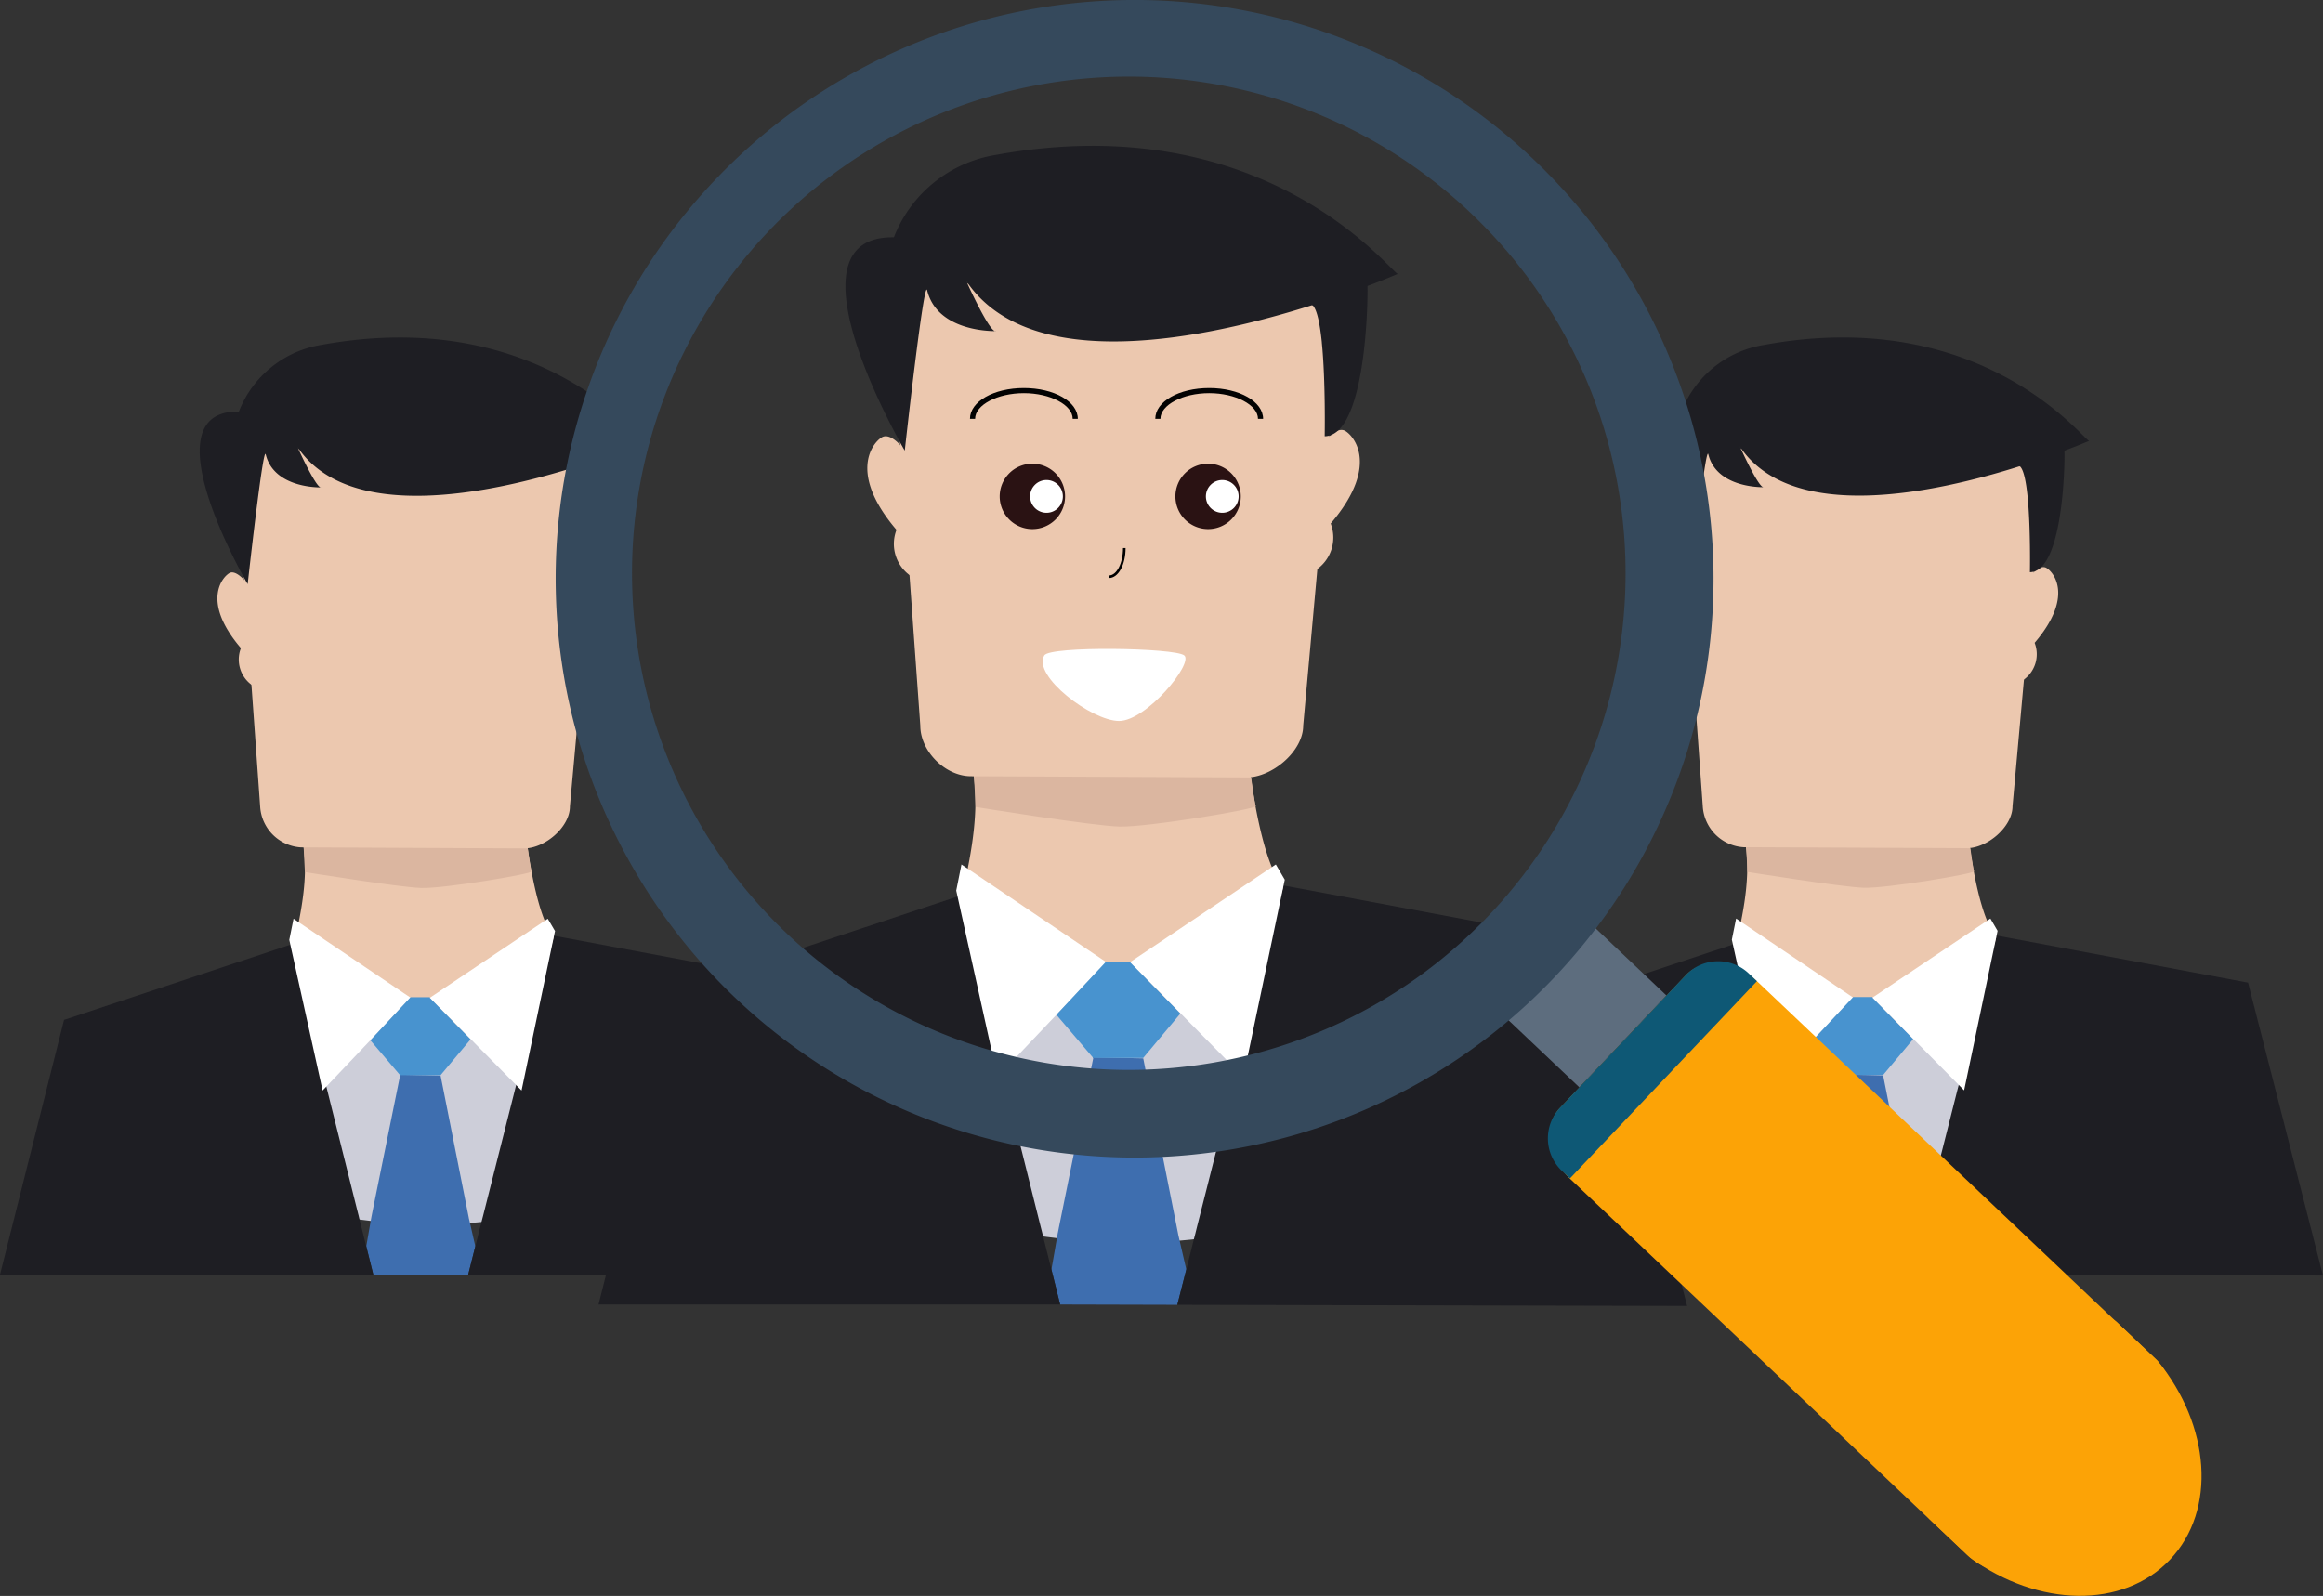 <svg id="Layer_1" data-name="Layer 1" xmlns="http://www.w3.org/2000/svg" viewBox="0 0 452.66 311.05"><rect x="0" y="0" width="452.66" height="311.05" fill="#333333" stroke="none"/><defs><style>.cls-1{fill:#ecc8af;}.cls-2{fill:#2a1213;}.cls-3{fill:#fff;}.cls-4{fill:#020202;}.cls-5{fill:#dbb6a0;}.cls-6{fill:#1e1e23;}.cls-7{fill:#cdced9;}.cls-8{fill:#3e6eaf;}.cls-9{fill:#4893cf;}.cls-10{fill:#5d6d7e;}.cls-11{fill:#fca306;}.cls-12{fill:#0e5875;}.cls-13{fill:#35495c;}</style></defs><path class="cls-1" d="M197,181.82c-.75-1.09-2.41-2.66-3.74-2.24s-7.56,6.3,2.57,18.17a7.6,7.6,0,0,0,3,9.14" transform="translate(-21.14 -94.48)"/><path class="cls-1" d="M331.17,280.19l-2.42,18.38-.18.17-.8.82a121.6,121.6,0,0,1-82.5,35.89c-1.32,0-2.66.07-4,.07A121.72,121.72,0,0,1,167,310.33c-.94-.72-1.86-1.46-2.78-2.2-2.17-8.17-4.92-16.62-5.52-18.44a2.51,2.51,0,0,1-.1-.31l0-.05s2-.58,5.22-1.55l.52-.16h0c5.22-1.59,13.28-4.1,21.1-6.83,5.8-2,11.48-4.14,15.76-6.1l.07,0,.1,0c.53-.23,1-.47,1.51-.7,3.53-1.73,5.76-3.26,5.76-4.39a36.83,36.83,0,0,1,.83-4.64c1.35-6.59,3.49-18.33-.83-26.64l55.11-2.32s1.45,19.84,5.84,28.88a11.29,11.29,0,0,0,2.33,3.37,10.09,10.09,0,0,0,2.66,1.5,64.54,64.54,0,0,0,9.76,2.92h0l.12,0h0c4.13,1,8.91,1.9,13.78,2.76,11.4,2,23.37,3.62,29.22,4.36l3.3.41Z" transform="translate(-21.14 -94.48)"/><path class="cls-1" d="M275.08,235.91c0,5-6.06,10.1-11.06,10.1l-53.68-.24c-5,0-9.87-4.86-9.87-9.86l-5.54-77.11a9.07,9.07,0,0,1,9.07-9.06h69a9.06,9.06,0,0,1,9.06,9.06Z" transform="translate(-21.14 -94.48)"/><path class="cls-2" d="M228.68,191.23a6.37,6.37,0,1,1-6.37-6.37A6.37,6.37,0,0,1,228.68,191.23Z" transform="translate(-21.14 -94.48)"/><path class="cls-3" d="M228.25,191.23a3.19,3.19,0,1,1-3.19-3.19A3.19,3.19,0,0,1,228.25,191.23Z" transform="translate(-21.14 -94.48)"/><path class="cls-2" d="M262.92,191.23a6.37,6.37,0,1,1-6.36-6.37A6.37,6.37,0,0,1,262.92,191.23Z" transform="translate(-21.14 -94.48)"/><path class="cls-3" d="M262.5,191.23a3.19,3.19,0,1,1-3.19-3.19A3.19,3.19,0,0,1,262.5,191.23Z" transform="translate(-21.14 -94.48)"/><path class="cls-4" d="M231.16,176.11h-1c0-2.7-4.35-5-9.5-5s-9.51,2.29-9.51,5h-1c0-3.36,4.61-6,10.5-6S231.16,172.75,231.16,176.11Z" transform="translate(-21.14 -94.48)"/><path class="cls-4" d="M267.27,176.11h-1c0-2.7-4.36-5-9.51-5s-9.5,2.29-9.5,5h-1c0-3.36,4.61-6,10.5-6S267.27,172.75,267.27,176.11Z" transform="translate(-21.14 -94.48)"/><path class="cls-1" d="M279.28,180.58c.74-1.07,2.4-2.65,3.73-2.23s7.56,6.31-2.57,18.17a7.59,7.59,0,0,1-3,9.13" transform="translate(-21.14 -94.48)"/><path d="M237.23,207.14v-.5c1.51,0,2.74-2.4,2.74-5.34h.5C240.47,204.57,239.05,207.14,237.23,207.14Z" transform="translate(-21.14 -94.48)"/><path class="cls-3" d="M224.63,222.22c1.11-1.87,25.4-1.5,27.27,0S244.55,235,239.2,235,222.26,226.2,224.63,222.22Z" transform="translate(-21.14 -94.48)"/><path class="cls-5" d="M210.93,245.77l54,.24s.71,5.24.91,5.57c.34.57-21.17,4.16-26.59,4s-28-3.82-28-3.82Z" transform="translate(-21.14 -94.48)"/><path class="cls-6" d="M215.11,159.05a.25.25,0,0,1-.12,0C215.21,159,215.26,159,215.11,159.05Z" transform="translate(-21.14 -94.48)"/><path class="cls-6" d="M293.55,147.85l-1.68.7h0c-1,.41-2.45,1-4.24,1.66-1.6.6-3.46,1.28-5.56,2-1.61.56-3.35,1.14-5.2,1.73-20.78,6.58-55.07,13.84-67.47-4.74.15.35,4.23,9.36,5.6,9.81-1.58,0-11.32-.29-13.2-7.95-.63-2.52-4.36,31.25-4.36,31.25s-.15-.25-.42-.73c-3.13-5.58-22.36-41.19-1.7-40.85a25.73,25.73,0,0,1,19.92-16.07C268.41,115,292.69,148.34,293.55,147.85Z" transform="translate(-21.14 -94.48)"/><path class="cls-6" d="M275.81,153.94a.89.89,0,0,1,.58-.2Z" transform="translate(-21.14 -94.48)"/><path class="cls-6" d="M279.27,179.51s.2-10.66-.56-18.27a.2.2,0,0,0,0-.07c-.36-3.48-.91-6.31-1.77-7.17,0,0,0,0-.07,0a.67.67,0,0,0-.47-.22l11.21-3.89a1.53,1.53,0,0,1,0,.3v.07C287.71,153.64,287.22,179.41,279.27,179.51Z" transform="translate(-21.14 -94.48)"/><path class="cls-7" d="M331.33,280.14l-.05.4-.83,6.47-.36,2.84-1.14,9c-.27.28-.84,1-1.12,1.28l-1.17,1.18-.09.09c-.6.61-1.23,1.22-1.85,1.81a5,5,0,0,0-.41.39l-.83.77-.21.19-1.36,1.24A119.13,119.13,0,0,1,255,335.9l-1.26.13c-.93.1-1.85.18-2.78.26-1.87.15-3.75.25-5.63.32h-3.83a127.61,127.61,0,0,1-14.45-.81h0c-.9-.11-1.78-.21-2.66-.34q-5-.69-9.92-1.81a120.69,120.69,0,0,1-47.28-22.49c-.94-.72-2-1.52-2.86-2.28-.27-.21-.66-.57-.92-.8s-.33-.16-.26-.5l-4.61-18.19h.06l.17-.06h0l.07,0,5-1.51.43-.16h0l13.23-5,7.57-2.86,7.11-2.26,8.41-2.68.07,0,.58-.21s0,0,.06,0v0c.79.38,1.94.94,3.39,1.62s3.12,1.47,5,2.34l.45.2c6.2,2.85,14.28,6.38,21.12,8.8l.06,0c.39.15.8.29,1.19.42l0,0c1.34.45,2.61.85,3.8,1.19a23.51,23.51,0,0,0,6.71,1.18c.15,0,.3,0,.44,0a26.27,26.27,0,0,0,4.71-1.28s0,0,0,0c5.18-1.81,12.62-5.19,19.48-8.45l.66-.32.64-.31c1.14-.53,2.24-1.07,3.31-1.59,5.42-2.63,10-4.91,11.95-5.84l.24-.1h0c.17-.09.33-.15.45-.2a1.07,1.07,0,0,1,.38-.13l.62.13h0c1.68.32,6.46,1.17,12.32,2.21l17.43,3.1,10.73,1.9,1.12.19,2.07.26.15,0Z" transform="translate(-21.14 -94.48)"/><polygon class="cls-8" points="229.41 254.31 231.16 247.44 229.86 241.81 229.63 240.81 229.6 240.68 229.58 240.57 229.36 239.45 222.77 206.28 218.65 206.19 218.44 206.19 212.92 206.06 212.92 206.07 213.02 206.28 206.36 239.13 206.15 240.2 206.14 240.24 206.12 240.32 205.95 241.32 204.88 247.44 206.58 254.25 229.41 254.31"/><polygon class="cls-6" points="206.58 254.25 116.63 254.25 132.06 192.86 152.1 186.2 175.66 178.37 186.58 174.74 186.69 174.7 186.81 175.21 187.02 176.07 187.13 176.5 188.83 183.24 188.94 183.66 189.1 184.31 189.23 184.82 195.26 208.95 202.68 238.68 202.97 239.81 202.98 239.84 203.26 240.98 204.88 247.44 206.58 254.25"/><polygon class="cls-3" points="187.35 168.49 215.57 187.53 194.36 209.9 186.33 173.58 187.35 168.49"/><polygon class="cls-9" points="215.54 187.41 220.17 187.41 230.01 197.54 222.77 206.19 213.02 206.19 205.85 197.78 215.54 187.41"/><polygon class="cls-6" points="310.69 183.93 328.75 254.53 229.41 254.31 231.16 247.44 232.63 241.56 232.94 240.37 232.97 240.24 233.26 239.07 240.67 209.81 240.98 208.58 246.17 188.08 246.18 188.05 246.67 186.16 246.85 185.46 246.85 185.44 246.95 185.03 247 184.84 247.88 181.37 249.96 173.16 249.98 173.06 250.04 172.85 250.04 172.81 250.11 172.58 250.11 172.58 310.69 183.93"/><polygon class="cls-3" points="248.61 168.49 220.2 187.53 242.28 209.9 250.35 171.46 248.61 168.49"/><path class="cls-1" d="M69,207.91c-.61-.87-2-2.15-3-1.81s-6.12,5.1,2.08,14.7a6.13,6.13,0,0,0,2.41,7.38" transform="translate(-21.14 -94.48)"/><path class="cls-1" d="M177.56,287.48l-2,14.85-.15.15c-.21.23-.42.45-.65.66a98.25,98.25,0,0,1-66.71,29c-1.08,0-2.16.05-3.24.05A99.81,99.81,0,0,1,83,329.79a98.53,98.53,0,0,1-38.18-17.94c-.75-.59-1.5-1.17-2.24-1.78-1.76-6.61-4-13.44-4.47-14.91,0-.12-.07-.2-.08-.25a.18.18,0,0,1,0-.05s1.62-.47,4.21-1.25l.43-.13h0c4.22-1.28,10.74-3.32,17.06-5.52,4.69-1.64,9.28-3.36,12.74-4.94l.06,0,.08,0c.43-.2.84-.38,1.22-.57,2.86-1.4,4.66-2.64,4.66-3.55a29.35,29.35,0,0,1,.67-3.75c1.1-5.34,2.82-14.83-.67-21.55l44.57-1.88s1.18,16,4.73,23.36a8.89,8.89,0,0,0,1.89,2.73,7.93,7.93,0,0,0,2.14,1.21,52.34,52.34,0,0,0,7.9,2.36h0a.38.38,0,0,1,.1,0h0c3.35.79,7.2,1.54,11.15,2.23,9.22,1.62,18.9,2.93,23.63,3.53l2.67.34Z" transform="translate(-21.14 -94.48)"/><path class="cls-1" d="M132.19,251.66c0,4.05-4.9,8.18-8.94,8.18l-43.42-.2a8.49,8.49,0,0,1-8-8L67.37,189.3A7.34,7.34,0,0,1,74.71,182h55.8a7.33,7.33,0,0,1,7.33,7.33Z" transform="translate(-21.14 -94.48)"/><path class="cls-1" d="M138,206.92c.6-.87,1.94-2.15,3-1.81s6.11,5.1-2.08,14.7a6.13,6.13,0,0,1-2.42,7.38" transform="translate(-21.14 -94.48)"/><path class="cls-5" d="M80.31,259.64l43.66.2s.57,4.23.73,4.49c.28.46-17.12,3.37-21.5,3.22s-22.65-3.1-22.65-3.1Z" transform="translate(-21.14 -94.48)"/><path class="cls-6" d="M83.69,189.5a.2.2,0,0,1-.1,0C83.77,189.49,83.82,189.49,83.69,189.5Z" transform="translate(-21.14 -94.48)"/><path class="cls-6" d="M147.14,180.44s-.48.21-1.37.57h0c-.82.33-2,.8-3.42,1.34-1.29.49-2.8,1.05-4.5,1.63-1.3.45-2.71.92-4.2,1.4-16.82,5.32-44.55,11.19-54.58-3.83.13.28,3.43,7.57,4.53,7.93-1.27,0-9.15-.23-10.68-6.42-.5-2.05-3.52,25.27-3.52,25.27l-.34-.59c-2.53-4.51-18.08-33.32-1.37-33.05a20.81,20.81,0,0,1,16.11-13C126.8,153.85,146.43,180.84,147.14,180.44Z" transform="translate(-21.14 -94.48)"/><path class="cls-6" d="M132.78,185.37a.82.82,0,0,1,.47-.17Z" transform="translate(-21.14 -94.48)"/><path class="cls-6" d="M135.59,206s.15-8.62-.46-14.77a.09.09,0,0,0,0-.05c-.29-2.82-.73-5.11-1.44-5.8l0,0a.64.64,0,0,0-.39-.18l9.07-3.14a1,1,0,0,1,0,.24v0C142.41,185.12,142,206,135.59,206Z" transform="translate(-21.14 -94.48)"/><path class="cls-7" d="M177.69,287.44l-.05.32L177,293l-.29,2.3-.93,7.26c-.21.23-.68.81-.9,1l-1,1-.07.07c-.49.5-1,1-1.5,1.47l-.33.31-.67.63-.17.15c-.36.34-.74.67-1.11,1A96.39,96.39,0,0,1,116,332.53l-1,.12-2.25.2c-1.52.12-3,.21-4.56.26h-3.08a102.57,102.57,0,0,1-11.7-.66h0l-2.15-.27c-2.71-.37-5.39-.86-8-1.47A97.74,97.74,0,0,1,45,312.53c-.76-.59-1.57-1.23-2.31-1.85-.22-.17-.53-.47-.74-.64s-.28-.14-.21-.42L38,294.92h0l.14-.05h0l.06,0,4.05-1.23.35-.13h0l10.69-4.05,6.12-2.3,5.75-1.83L72,283.13l.06,0,.46-.16s0,0,0,0h0l2.74,1.31c1.15.55,2.52,1.19,4,1.89l.36.17c5,2.3,11.55,5.16,17.08,7.11l0,0,1,.34h0c1.07.37,2.1.7,3.07,1a19.08,19.08,0,0,0,5.43.95l.36,0a20.69,20.69,0,0,0,3.8-1h0c4.18-1.45,10.2-4.2,15.76-6.83l.53-.26.52-.25L130,286c4.38-2.12,8.07-4,9.67-4.72l.19-.08h0l.36-.16a.89.89,0,0,1,.31-.11l.5.11h0l10,1.79,14.11,2.51,8.67,1.53.91.15,1.67.21.12,0Z" transform="translate(-21.14 -94.48)"/><polygon class="cls-8" points="91.22 248.48 92.62 242.92 91.58 238.37 91.39 237.56 91.36 237.45 91.35 237.37 91.17 236.45 85.85 209.63 82.51 209.56 82.34 209.56 77.88 209.47 77.88 209.47 77.96 209.63 72.57 236.2 72.4 237.06 72.39 237.1 72.38 237.16 72.23 237.98 71.37 242.92 72.74 248.42 91.22 248.48"/><polygon class="cls-6" points="72.74 248.42 0 248.42 12.48 198.78 28.69 193.4 47.74 187.06 56.58 184.12 56.66 184.09 56.76 184.5 56.94 185.19 57.03 185.55 58.4 190.99 58.48 191.34 58.61 191.86 58.72 192.28 63.59 211.79 69.6 235.84 69.83 236.75 69.84 236.77 70.06 237.7 71.37 242.92 72.74 248.42"/><polygon class="cls-3" points="57.2 179.07 80.02 194.47 62.86 212.55 56.37 183.19 57.2 179.07"/><polygon class="cls-9" points="79.99 194.37 83.73 194.37 91.7 202.57 85.85 209.56 77.96 209.56 72.17 202.76 79.99 194.37"/><polygon class="cls-6" points="156.95 191.56 171.56 248.65 91.22 248.48 92.62 242.92 93.82 238.17 94.07 237.21 94.1 237.1 94.34 236.15 100.32 212.49 100.57 211.49 104.77 194.91 104.78 194.89 105.18 193.36 105.32 192.79 105.32 192.78 105.4 192.45 105.44 192.29 106.15 189.49 107.83 182.85 107.85 182.77 107.89 182.59 107.9 182.57 107.95 182.38 107.96 182.38 156.95 191.56"/><polygon class="cls-3" points="106.74 179.07 83.76 194.47 101.63 212.55 108.15 181.47 106.74 179.07"/><path class="cls-1" d="M350.12,207.87c-.6-.87-1.94-2.14-3-1.81s-6.11,5.11,2.08,14.7a6.14,6.14,0,0,0,2.42,7.39" transform="translate(-21.14 -94.48)"/><path class="cls-1" d="M458.66,287.44l-2,14.86-.14.14-.65.67a98.34,98.34,0,0,1-66.72,29c-1.07,0-2.15.05-3.24.05a98.24,98.24,0,0,1-60.05-20.37c-.76-.58-1.51-1.17-2.24-1.77-1.77-6.62-4-13.45-4.47-14.92l-.09-.25a.12.12,0,0,0,0-.05s1.63-.46,4.21-1.25l.43-.13h0c4.23-1.28,10.74-3.32,17.06-5.52,4.7-1.64,9.28-3.36,12.75-4.94,0,0,0,0,.06,0l.07,0,1.22-.58c2.86-1.4,4.67-2.64,4.66-3.55a30,30,0,0,1,.68-3.75c1.1-5.34,2.82-14.83-.68-21.55l44.58-1.88s1.17,16.05,4.73,23.36a8.89,8.89,0,0,0,1.89,2.73,7.93,7.93,0,0,0,2.14,1.21,53,53,0,0,0,7.9,2.37h0l.1,0h0c3.34.78,7.2,1.53,11.14,2.23,9.22,1.62,18.9,2.92,23.64,3.52l2.67.34Z" transform="translate(-21.14 -94.48)"/><path class="cls-1" d="M413.3,251.62c0,4-4.9,8.18-8.95,8.18l-43.41-.19a8.5,8.5,0,0,1-8-8l-4.48-62.36a7.33,7.33,0,0,1,7.33-7.33h55.8a7.34,7.34,0,0,1,7.34,7.33Z" transform="translate(-21.14 -94.48)"/><path class="cls-1" d="M416.69,206.88c.61-.87,1.94-2.15,3-1.81s6.11,5.1-2.08,14.7a6.14,6.14,0,0,1-2.42,7.39" transform="translate(-21.14 -94.48)"/><path class="cls-5" d="M361.41,259.61l43.67.19s.57,4.23.72,4.49c.29.46-17.11,3.37-21.49,3.22s-22.66-3.09-22.66-3.09Z" transform="translate(-21.14 -94.48)"/><path class="cls-6" d="M364.79,189.46a.16.16,0,0,1-.09,0C364.87,189.45,364.92,189.45,364.79,189.46Z" transform="translate(-21.14 -94.48)"/><path class="cls-6" d="M428.25,180.4l-1.38.57h0c-.82.34-2,.8-3.43,1.34-1.29.49-2.8,1.05-4.49,1.63-1.3.46-2.71.93-4.21,1.4-16.8,5.32-44.54,11.2-54.58-3.83.14.28,3.43,7.57,4.54,7.93-1.28,0-9.16-.23-10.68-6.42-.51-2.05-3.52,25.27-3.52,25.27l-.34-.59c-2.54-4.51-18.08-33.32-1.38-33a20.81,20.81,0,0,1,16.11-13C407.9,153.81,427.54,180.8,428.25,180.4Z" transform="translate(-21.14 -94.48)"/><path class="cls-6" d="M413.88,185.33a.78.78,0,0,1,.48-.17Z" transform="translate(-21.14 -94.48)"/><path class="cls-6" d="M416.69,206s.16-8.63-.46-14.78v0c-.29-2.82-.74-5.11-1.44-5.8l-.05,0a.64.64,0,0,0-.38-.18l9.06-3.14a1,1,0,0,1,0,.24v.05C423.52,185.09,423.12,205.93,416.69,206Z" transform="translate(-21.14 -94.48)"/><path class="cls-7" d="M458.79,287.4l0,.32-.66,5.23-.3,2.3-.93,7.27c-.21.22-.68.8-.9,1l-.94.95-.08.07c-.48.5-1,1-1.49,1.46l-.34.32-.67.63-.17.15-1.1,1a96.47,96.47,0,0,1-54.08,24.35l-1,.12-2.25.2c-1.51.12-3,.21-4.55.26h-3.1a104.7,104.7,0,0,1-11.68-.65h0l-2.15-.27q-4.06-.56-8-1.46a97.72,97.72,0,0,1-38.23-18.19c-.76-.59-1.58-1.24-2.32-1.85-.22-.17-.53-.46-.74-.65s-.27-.13-.21-.4l-3.73-14.71h0l.14-.05h0l.06,0,4.06-1.23.34-.13h0l10.7-4,6.11-2.31,5.76-1.83,6.8-2.17.06,0,.46-.16s0,0,.05,0h0c.63.31,1.56.76,2.73,1.31s2.53,1.19,4.05,1.9l.36.16c5,2.3,11.54,5.16,17.08,7.12h0l1,.34h0c1.07.36,2.1.69,3.06,1a19.13,19.13,0,0,0,5.43.95c.13,0,.25,0,.36,0a19.81,19.81,0,0,0,3.81-1h0c4.18-1.46,10.2-4.19,15.75-6.83l.54-.26c.17-.08.33-.17.52-.25l2.67-1.29c4.38-2.12,8.06-4,9.67-4.71l.18-.09h0l.37-.17a1,1,0,0,1,.3-.1,5.14,5.14,0,0,0,.51.1h0c1.35.27,5.22,1,9.95,1.8l14.11,2.51,8.68,1.53.9.16,1.68.21h.12Z" transform="translate(-21.14 -94.48)"/><polygon class="cls-8" points="372.32 248.44 373.73 242.88 372.68 238.33 372.49 237.52 372.47 237.42 372.46 237.33 372.27 236.41 366.95 209.6 363.62 209.52 363.44 209.52 358.98 209.42 358.98 209.43 359.07 209.6 353.68 236.16 353.51 237.02 353.49 237.06 353.48 237.12 353.35 237.94 352.48 242.88 353.85 248.39 372.32 248.44"/><polygon class="cls-6" points="353.85 248.39 281.1 248.39 293.59 198.75 309.8 193.35 328.84 187.02 337.68 184.09 337.77 184.06 337.86 184.47 338.04 185.16 338.13 185.51 339.5 190.96 339.58 191.3 339.72 191.82 339.82 192.24 344.7 211.75 350.71 235.8 350.93 236.71 350.94 236.73 351.17 237.66 352.48 242.88 353.85 248.39"/><polygon class="cls-3" points="338.3 179.03 361.12 194.44 343.97 212.52 337.47 183.15 338.3 179.03"/><polygon class="cls-9" points="361.1 194.33 364.84 194.33 372.8 202.53 366.95 209.52 359.07 209.52 353.27 202.72 361.1 194.33"/><polygon class="cls-6" points="438.06 191.52 452.66 248.61 372.32 248.44 373.73 242.88 374.93 238.13 375.17 237.17 375.2 237.06 375.44 236.12 381.42 212.45 381.68 211.45 385.87 194.88 385.88 194.85 386.28 193.32 386.42 192.75 386.42 192.74 386.5 192.41 386.54 192.25 387.25 189.45 388.94 182.81 388.96 182.73 389.01 182.56 389.01 182.53 389.06 182.34 389.06 182.34 438.06 191.52"/><polygon class="cls-3" points="387.85 179.03 364.87 194.44 382.73 212.52 389.25 181.43 387.85 179.03"/><rect class="cls-10" x="315.83" y="276.02" width="24.67" height="25.39" transform="translate(-128.27 233.85) rotate(-46.54)"/><path class="cls-11" d="M433.52,352.06l8.07,7.65c10.25,12.6,11.56,29.08,2.4,38.75s-25.73,9.25-38.88-.34l-8-7.58c-10.28-12.6-11.62-29.1-2.43-38.79S420.38,342.51,433.52,352.06Z" transform="translate(-21.14 -94.48)"/><path class="cls-11" d="M363.59,285.8,440.79,359a11.4,11.4,0,0,1,1.07,1.14c3.47,4.1,4,9.57.94,12.75l-24.45,25.81c-3,3.18-8.49,3-12.77-.23a12.81,12.81,0,0,1-1.21-1l-77.21-73.17c-4.42-4.17-5.32-10.39-2-13.89l24.46-25.8C352.92,281.06,359.17,281.62,363.59,285.8Z" transform="translate(-21.14 -94.48)"/><path class="cls-12" d="M361.91,284.21l1.59,1.5-36.44,38.45-1.58-1.49a8.72,8.72,0,0,1-.33-12.32l24.46-25.8A8.7,8.7,0,0,1,361.91,284.21Z" transform="translate(-21.14 -94.48)"/><path class="cls-13" d="M319.82,125.4a112.81,112.81,0,1,0,4.29,159.48A112.8,112.8,0,0,0,319.82,125.4Zm-8.47,147.4a96.8,96.8,0,1,1-3.68-136.86A96.79,96.79,0,0,1,311.35,272.8Z" transform="translate(-21.14 -94.48)"/></svg>